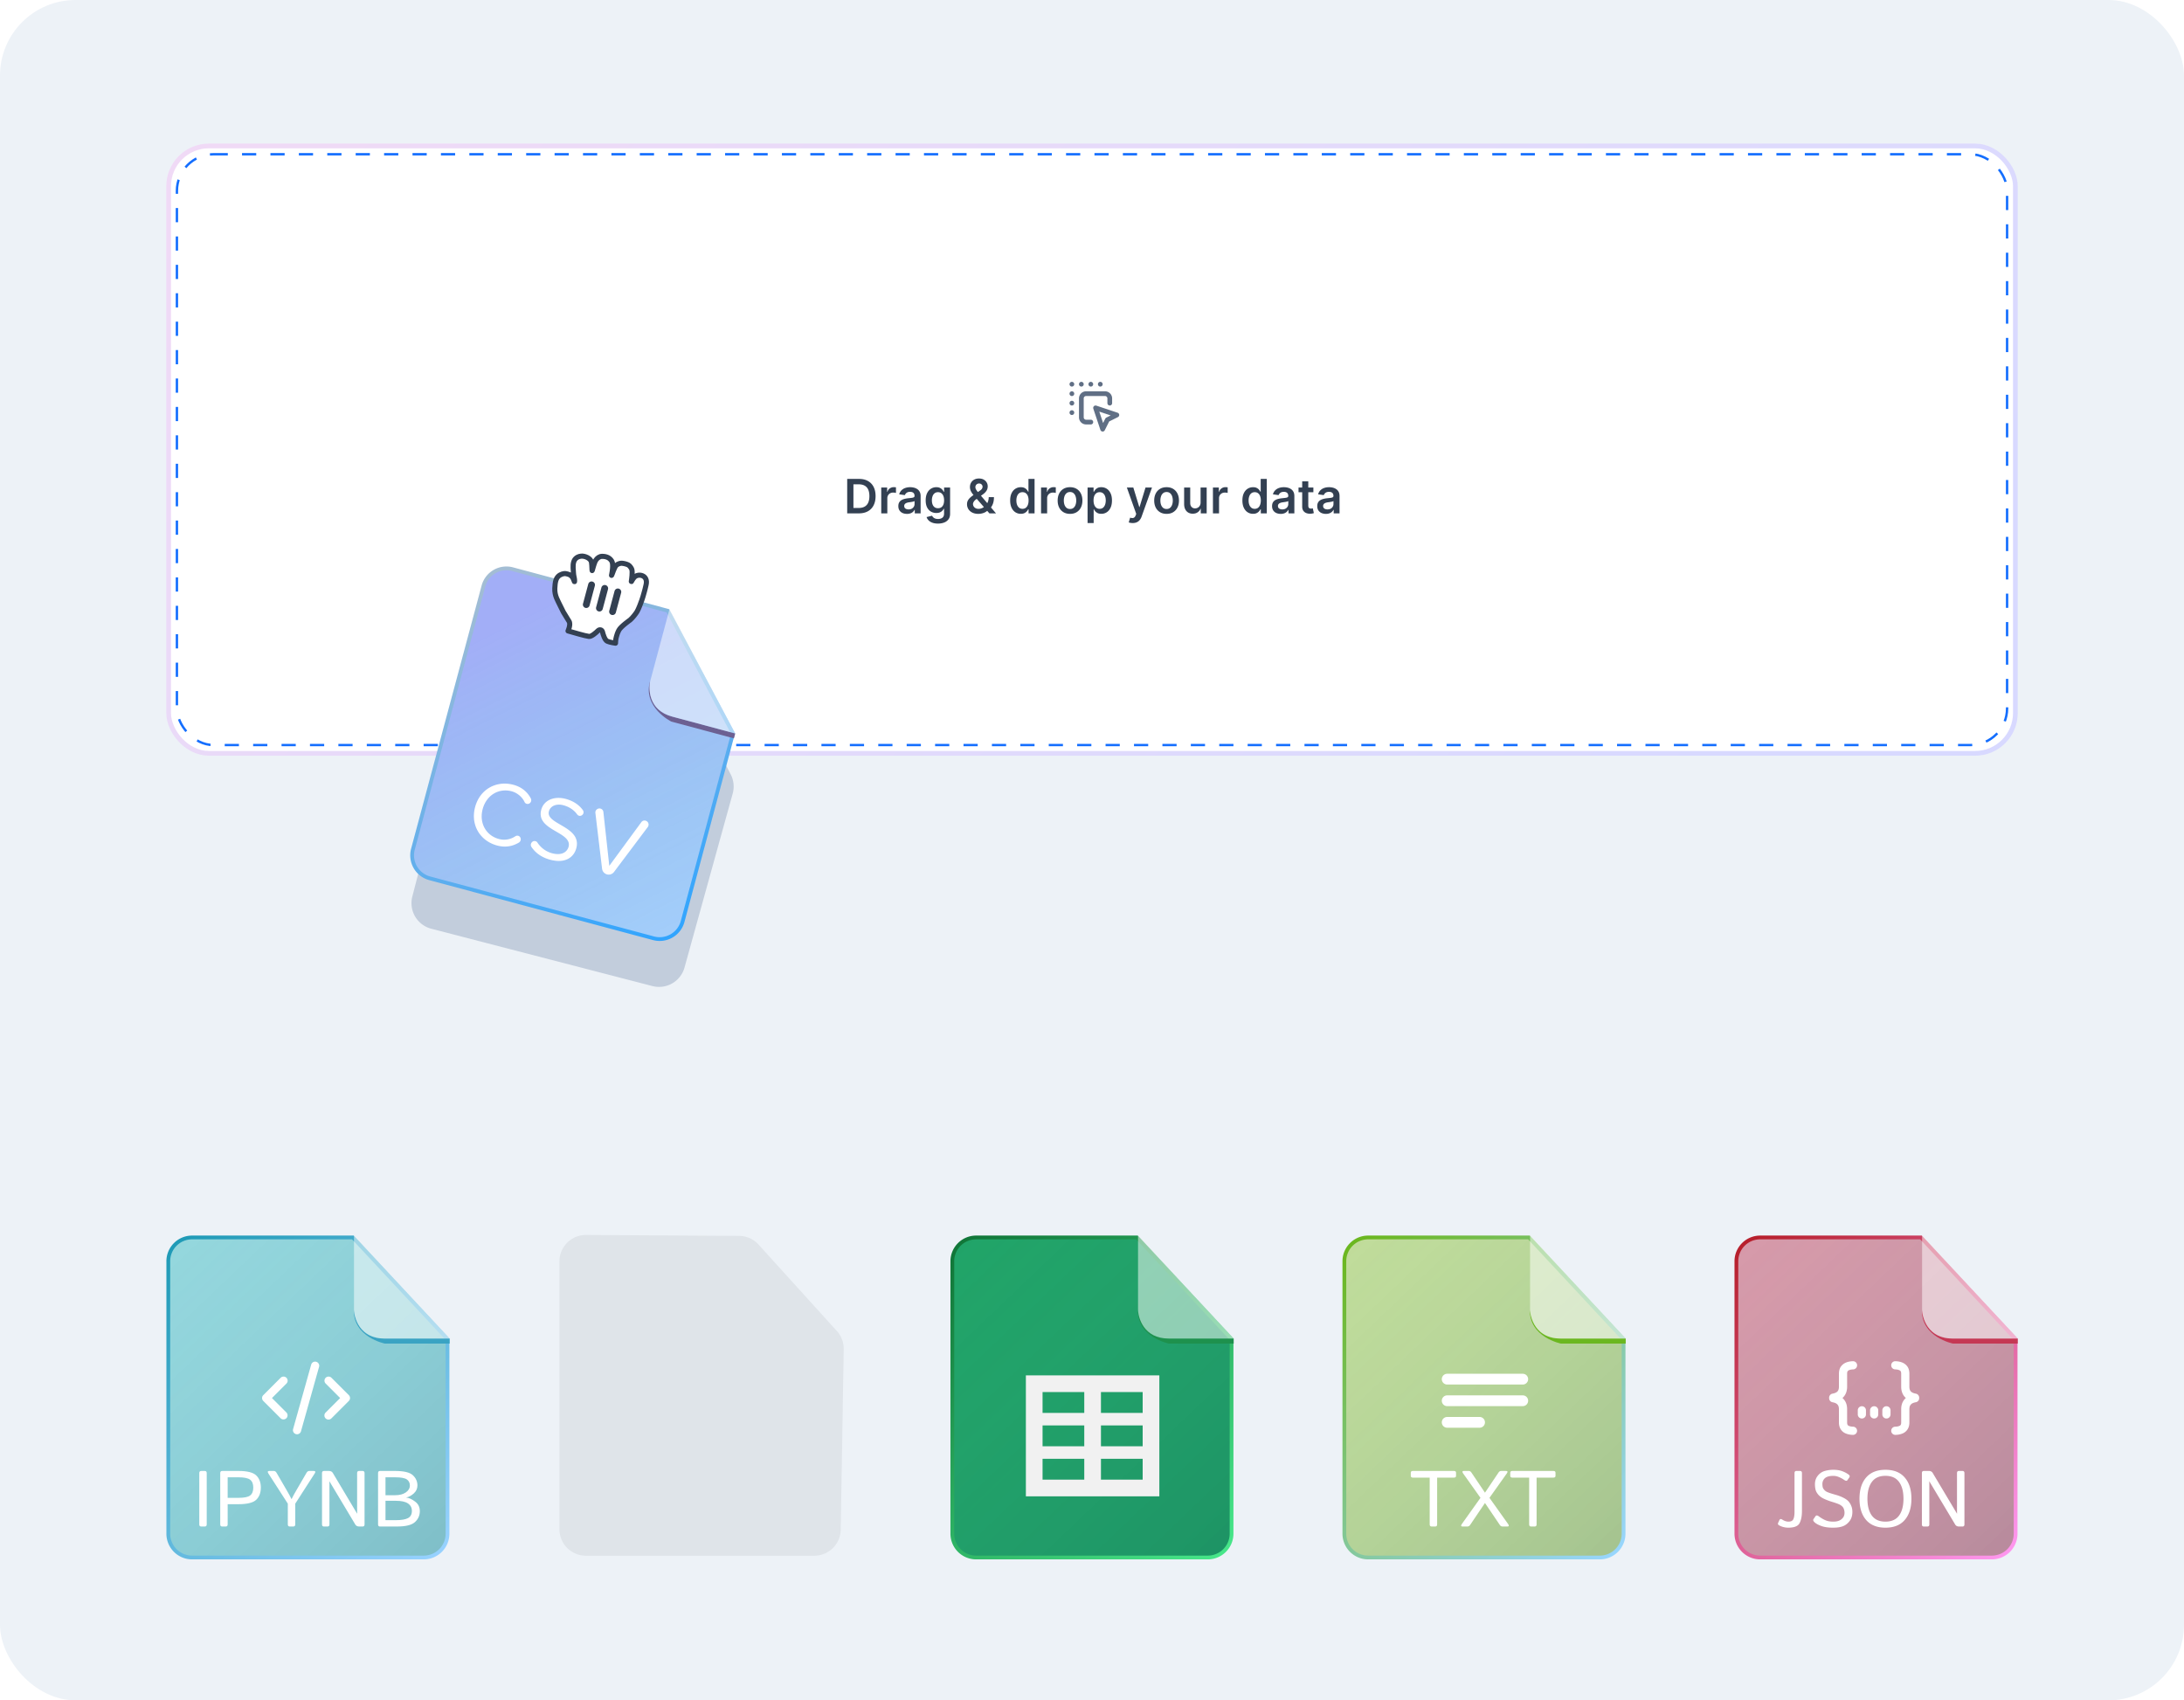 <svg xmlns="http://www.w3.org/2000/svg" width="578" height="450" fill="none"><rect width="578" height="450" fill="#EDF2F7" rx="20"/><g filter="url(#a)"><rect width="490" height="162" x="44" y="38" fill="#fff" rx="11.279"/><rect width="488.747" height="160.747" x="44.627" y="38.627" stroke="url(#b)" stroke-opacity=".2" stroke-width="1.253" rx="10.652"/><rect width="484.361" height="156.361" x="46.82" y="40.82" stroke="#146EFE" stroke-dasharray="3.76 3.76" stroke-width=".627" rx="9.712"/><g stroke="#606F85" stroke-linecap="round" stroke-linejoin="round" stroke-width="1.253" clip-path="url(#c)"><path d="M293.7 106.692v-1.253a1.254 1.254 0 0 0-1.253-1.254h-5.013a1.252 1.252 0 0 0-1.253 1.254v5.012a1.254 1.254 0 0 0 1.253 1.254h1.253"/><path d="M283.674 101.679v.006m2.506-.006v.006m2.507-.006v.006m2.506-.006v.006m-7.519 2.5v.007m0 2.5v.006m0 2.5v.007m6.266-1.26 5.639 1.88-2.506 1.253-1.253 2.506-1.88-5.639Z"/></g><path fill="#334052" d="M227.301 135.863h-3.089v-9.114h3.151c.905 0 1.682.182 2.332.547a3.66 3.66 0 0 1 1.504 1.562c.35.68.525 1.493.525 2.439 0 .95-.176 1.765-.529 2.448a3.661 3.661 0 0 1-1.518 1.571c-.658.365-1.45.547-2.376.547Zm-1.438-1.428h1.358c.635 0 1.164-.116 1.589-.347a2.22 2.22 0 0 0 .956-1.046c.214-.466.321-1.048.321-1.745 0-.697-.107-1.276-.321-1.735a2.176 2.176 0 0 0-.948-1.037c-.415-.232-.931-.347-1.548-.347h-1.407v6.257Zm7.359 1.428v-6.835h1.562v1.139h.071c.125-.395.338-.699.641-.912a1.762 1.762 0 0 1 1.046-.325c.089 0 .188.004.298.013.113.006.206.016.28.031v1.482a1.684 1.684 0 0 0-.324-.062 2.97 2.97 0 0 0-.423-.031c-.294 0-.558.063-.792.191a1.402 1.402 0 0 0-.548.521 1.47 1.47 0 0 0-.2.77v4.018h-1.611Zm6.813.138c-.433 0-.823-.077-1.17-.231a1.917 1.917 0 0 1-.819-.695c-.199-.305-.298-.682-.298-1.13 0-.386.071-.705.214-.957.142-.252.336-.454.583-.605.246-.151.523-.265.832-.343.311-.08.633-.138.965-.173.401-.042.726-.079.975-.111.249-.036.43-.089.543-.161.116-.074.174-.188.174-.342v-.027c0-.335-.1-.595-.299-.779-.198-.184-.485-.276-.859-.276-.394 0-.707.086-.939.258a1.283 1.283 0 0 0-.462.61l-1.505-.214c.119-.415.315-.762.588-1.041a2.564 2.564 0 0 1 1.001-.632 3.844 3.844 0 0 1 1.309-.213c.329 0 .657.038.983.115.326.077.625.205.895.383.27.175.486.414.649.716.166.303.25.681.25 1.135v4.575h-1.549v-.939h-.054a1.941 1.941 0 0 1-1.077.93 2.67 2.67 0 0 1-.93.147Zm.419-1.184c.323 0 .603-.063.841-.191a1.42 1.42 0 0 0 .547-.516c.131-.214.196-.447.196-.699v-.805a.75.75 0 0 1-.258.115 3.617 3.617 0 0 1-.401.094c-.148.026-.295.05-.44.071l-.378.053a2.788 2.788 0 0 0-.646.161c-.19.074-.339.178-.449.311a.762.762 0 0 0-.165.507c0 .297.108.521.325.672.217.152.492.227.828.227Zm7.783 3.752c-.578 0-1.075-.079-1.491-.236-.415-.154-.749-.362-1.001-.623a2.156 2.156 0 0 1-.525-.868l1.451-.351c.065.133.16.265.285.396a1.4 1.4 0 0 0 .502.329c.214.089.483.134.806.134.457 0 .835-.112 1.135-.334.299-.22.449-.582.449-1.086v-1.295h-.08a2.295 2.295 0 0 1-.365.512 1.853 1.853 0 0 1-.627.44c-.258.119-.583.178-.975.178a2.809 2.809 0 0 1-1.428-.369c-.425-.249-.763-.62-1.015-1.113-.249-.495-.374-1.115-.374-1.86 0-.751.125-1.384.374-1.9.252-.519.592-.912 1.019-1.179.427-.27.903-.405 1.429-.405.4 0 .729.068.988.204.261.134.468.295.623.485.154.187.271.364.351.53h.089v-1.13h1.589v6.946c0 .585-.14 1.068-.418 1.451a2.515 2.515 0 0 1-1.144.859c-.484.19-1.033.285-1.647.285Zm.014-4.068c.341 0 .632-.083.872-.249.24-.166.423-.405.547-.716.125-.312.187-.686.187-1.122 0-.43-.062-.807-.187-1.13a1.601 1.601 0 0 0-.543-.752c-.237-.181-.529-.272-.876-.272-.359 0-.659.094-.899.281a1.687 1.687 0 0 0-.543.77 3.107 3.107 0 0 0-.183 1.103c0 .419.061.785.183 1.099.124.312.307.555.547.73.243.172.542.258.895.258Zm10.678 1.496c-.623 0-1.159-.113-1.607-.339a2.545 2.545 0 0 1-1.036-.912 2.41 2.41 0 0 1-.361-1.304c0-.365.074-.688.223-.97.151-.282.359-.543.623-.783.267-.241.575-.479.925-.717l1.616-1.099c.237-.154.417-.317.538-.489.125-.173.187-.374.187-.606 0-.195-.083-.381-.249-.556-.163-.175-.389-.263-.677-.263a.972.972 0 0 0-.854.49c-.08.145-.12.3-.12.463 0 .199.055.4.165.605.112.205.258.417.436.636.181.22.373.453.578.699l4.277 5.011h-1.745l-3.551-4.067a58.986 58.986 0 0 1-.765-.913 4.788 4.788 0 0 1-.601-.934 2.455 2.455 0 0 1-.232-1.059c0-.431.1-.815.299-1.153a2.13 2.13 0 0 1 .832-.806c.359-.195.779-.293 1.259-.293.481 0 .893.095 1.237.285.345.189.61.442.797.756.187.315.28.657.28 1.028 0 .43-.106.816-.32 1.157a3.39 3.39 0 0 1-.89.921l-1.843 1.349c-.302.219-.519.442-.649.667-.131.223-.196.413-.196.57 0 .24.061.458.182.654.122.196.293.353.512.472.223.116.482.173.779.173.326 0 .648-.072.966-.218.317-.148.606-.359.867-.632.262-.272.469-.599.624-.979.154-.382.231-.807.231-1.272h1.384c0 .575-.064 1.077-.191 1.504a3.893 3.893 0 0 1-.494 1.077 3.146 3.146 0 0 1-.641.698c-.071.051-.14.101-.205.152-.065.05-.133.101-.205.151a3 3 0 0 1-1.126.641 4.137 4.137 0 0 1-1.259.205Zm11.231-.014a2.588 2.588 0 0 1-1.442-.414c-.424-.275-.759-.676-1.005-1.201-.247-.525-.37-1.163-.37-1.914 0-.759.125-1.4.374-1.922.252-.525.592-.921 1.019-1.188.428-.27.904-.405 1.429-.405.4 0 .73.068.988.204.258.134.463.295.614.485.151.187.268.364.352.53h.066v-3.409h1.616v9.114h-1.585v-1.077h-.097a2.822 2.822 0 0 1-.361.53 1.988 1.988 0 0 1-.623.472c-.258.13-.583.195-.975.195Zm.45-1.321c.341 0 .632-.092.872-.276.24-.187.423-.447.547-.779.125-.332.187-.72.187-1.162 0-.442-.062-.826-.187-1.152a1.634 1.634 0 0 0-.542-.761c-.238-.181-.53-.272-.877-.272-.359 0-.659.094-.899.281-.24.187-.421.445-.543.774a3.24 3.24 0 0 0-.182 1.13c0 .428.06.809.182 1.144.125.332.307.595.547.788.244.19.542.285.895.285Zm4.907 1.201v-6.835h1.562v1.139h.072c.124-.395.338-.699.64-.912a1.764 1.764 0 0 1 1.046-.325c.089 0 .189.004.298.013.113.006.207.016.281.031v1.482a1.697 1.697 0 0 0-.325-.062 2.948 2.948 0 0 0-.423-.031c-.294 0-.558.063-.792.191a1.399 1.399 0 0 0-.547.521 1.461 1.461 0 0 0-.201.77v4.018h-1.611Zm7.669.134c-.667 0-1.246-.147-1.735-.441a2.994 2.994 0 0 1-1.14-1.233c-.267-.528-.4-1.145-.4-1.851s.133-1.325.4-1.856c.27-.531.65-.943 1.14-1.237.489-.294 1.068-.44 1.735-.44.668 0 1.246.146 1.736.44.489.294.868.706 1.135 1.237.27.531.405 1.15.405 1.856 0 .706-.135 1.323-.405 1.851a2.97 2.97 0 0 1-1.135 1.233c-.49.294-1.068.441-1.736.441Zm.009-1.291c.362 0 .665-.099.908-.298.243-.202.424-.472.543-.81.122-.338.182-.715.182-1.13 0-.419-.06-.797-.182-1.135a1.805 1.805 0 0 0-.543-.815c-.243-.201-.546-.302-.908-.302-.371 0-.679.101-.925.302a1.83 1.83 0 0 0-.548.815 3.426 3.426 0 0 0-.178 1.135c0 .415.06.792.178 1.13.122.338.304.608.548.81.246.199.554.298.925.298Zm4.634 3.721v-9.399h1.584v1.13h.094c.083-.166.2-.343.351-.53.152-.19.356-.351.615-.485.258-.136.587-.204.988-.204.528 0 1.004.135 1.428.405.427.267.765.663 1.015 1.188.252.522.378 1.163.378 1.922 0 .751-.123 1.389-.369 1.914-.247.525-.582.926-1.006 1.201a2.586 2.586 0 0 1-1.442.414c-.392 0-.717-.065-.975-.195a2 2 0 0 1-.623-.472 3.074 3.074 0 0 1-.36-.53h-.067v3.641h-1.611Zm1.58-5.982c0 .442.062.83.187 1.162.127.332.31.592.547.779.241.184.531.276.872.276.356 0 .655-.095.895-.285.24-.193.421-.456.543-.788.125-.335.187-.716.187-1.144 0-.424-.061-.801-.183-1.13a1.689 1.689 0 0 0-.543-.774c-.24-.187-.54-.281-.899-.281-.344 0-.636.091-.876.272a1.665 1.665 0 0 0-.548.761c-.121.326-.182.71-.182 1.152Zm10.362 5.982c-.219 0-.422-.018-.609-.054a2.255 2.255 0 0 1-.441-.116l.374-1.255c.234.069.443.101.627.098a.771.771 0 0 0 .486-.173c.142-.11.262-.294.36-.552l.138-.369-2.479-6.978h1.709l1.575 5.162h.072l1.579-5.162h1.714l-2.737 7.663a3.09 3.09 0 0 1-.507.93c-.211.261-.469.46-.775.596-.302.14-.664.21-1.086.21Zm8.969-2.43c-.668 0-1.246-.147-1.736-.441a2.998 2.998 0 0 1-1.139-1.233c-.267-.528-.401-1.145-.401-1.851s.134-1.325.401-1.856a2.99 2.99 0 0 1 1.139-1.237c.49-.294 1.068-.44 1.736-.44.667 0 1.246.146 1.735.44.49.294.868.706 1.135 1.237.27.531.405 1.15.405 1.856 0 .706-.135 1.323-.405 1.851a2.963 2.963 0 0 1-1.135 1.233c-.489.294-1.068.441-1.735.441Zm.009-1.291c.362 0 .664-.099.908-.298.243-.202.424-.472.542-.81.122-.338.183-.715.183-1.13 0-.419-.061-.797-.183-1.135a1.795 1.795 0 0 0-.542-.815c-.244-.201-.546-.302-.908-.302-.371 0-.68.101-.926.302a1.828 1.828 0 0 0-.547.815 3.4 3.4 0 0 0-.178 1.135c0 .415.059.792.178 1.13.121.338.304.608.547.81.246.199.555.298.926.298Zm8.99-1.718v-3.96h1.611v6.835h-1.562v-1.215h-.071a2.051 2.051 0 0 1-.761.939c-.35.244-.782.365-1.295.365a2.33 2.33 0 0 1-1.188-.298 2.075 2.075 0 0 1-.801-.877c-.193-.385-.289-.851-.289-1.397v-4.352h1.611v4.103c0 .433.118.777.356 1.032.237.255.548.383.934.383.237 0 .467-.058.69-.174.222-.115.405-.287.547-.516.146-.231.218-.521.218-.868Zm3.268 2.875v-6.835h1.562v1.139h.071c.125-.395.338-.699.641-.912a1.762 1.762 0 0 1 1.046-.325c.089 0 .188.004.298.013.113.006.206.016.28.031v1.482a1.684 1.684 0 0 0-.324-.062 2.97 2.97 0 0 0-.423-.031c-.294 0-.558.063-.792.191a1.402 1.402 0 0 0-.548.521 1.47 1.47 0 0 0-.2.77v4.018h-1.611Zm10.614.12a2.586 2.586 0 0 1-1.442-.414c-.424-.275-.76-.676-1.006-1.201s-.369-1.163-.369-1.914c0-.759.124-1.4.374-1.922.252-.525.592-.921 1.019-1.188.427-.27.903-.405 1.428-.405.401 0 .73.068.988.204.258.134.463.295.614.485.152.187.269.364.352.53h.067v-3.409h1.615v9.114h-1.584v-1.077h-.098a2.765 2.765 0 0 1-.36.53 1.992 1.992 0 0 1-.624.472c-.258.13-.583.195-.974.195Zm.449-1.321c.342 0 .632-.092.873-.276.24-.187.422-.447.547-.779.125-.332.187-.72.187-1.162 0-.442-.062-.826-.187-1.152a1.642 1.642 0 0 0-.543-.761c-.237-.181-.53-.272-.877-.272-.359 0-.658.094-.899.281-.24.187-.421.445-.543.774a3.263 3.263 0 0 0-.182 1.13c0 .428.061.809.182 1.144.125.332.308.595.548.788.243.19.541.285.894.285Zm6.875 1.339c-.433 0-.823-.077-1.171-.231a1.908 1.908 0 0 1-.818-.695c-.199-.305-.299-.682-.299-1.13 0-.386.072-.705.214-.957a1.65 1.65 0 0 1 .583-.605c.246-.151.524-.265.832-.343.312-.08.634-.138.966-.173.401-.042.725-.079.975-.111.249-.036.43-.089.543-.161.115-.074.173-.188.173-.342v-.027c0-.335-.099-.595-.298-.779-.199-.184-.485-.276-.859-.276-.395 0-.708.086-.939.258a1.285 1.285 0 0 0-.463.61l-1.504-.214c.119-.415.314-.762.587-1.041a2.56 2.56 0 0 1 1.002-.632c.394-.142.83-.213 1.308-.213.329 0 .657.038.984.115.326.077.624.205.894.383.27.175.487.414.65.716.166.303.249.681.249 1.135v4.575h-1.549v-.939h-.053c-.098.19-.236.368-.414.534a1.995 1.995 0 0 1-.663.396 2.67 2.67 0 0 1-.93.147Zm.418-1.184c.324 0 .604-.063.841-.191.238-.131.42-.303.548-.516.13-.214.196-.447.196-.699v-.805a.766.766 0 0 1-.259.115 3.596 3.596 0 0 1-.4.094 14.4 14.4 0 0 1-.441.071l-.378.053c-.24.033-.455.086-.645.161-.19.074-.34.178-.45.311a.766.766 0 0 0-.164.507c0 .297.108.521.324.672.217.152.493.227.828.227Zm8.224-5.789v1.246h-3.929v-1.246h3.929Zm-2.959-1.638h1.611v6.417c0 .217.033.383.098.499a.531.531 0 0 0 .267.231c.11.042.231.062.365.062.101 0 .193-.007.276-.022.086-.015.151-.028.195-.04l.272 1.259c-.086.03-.209.063-.369.098a3.009 3.009 0 0 1-.579.063 2.632 2.632 0 0 1-1.09-.183 1.69 1.69 0 0 1-.77-.632c-.187-.285-.279-.641-.276-1.068v-6.684Zm6.274 8.611a2.86 2.86 0 0 1-1.171-.231 1.917 1.917 0 0 1-.819-.695c-.198-.305-.298-.682-.298-1.13 0-.386.071-.705.214-.957a1.65 1.65 0 0 1 .583-.605c.246-.151.523-.265.832-.343.312-.08.633-.138.966-.173.4-.042.725-.079.974-.111.25-.036.431-.089.543-.161.116-.074.174-.188.174-.342v-.027c0-.335-.1-.595-.298-.779-.199-.184-.485-.276-.859-.276-.395 0-.708.086-.939.258a1.28 1.28 0 0 0-.463.61l-1.504-.214c.118-.415.314-.762.587-1.041a2.56 2.56 0 0 1 1.002-.632c.394-.142.83-.213 1.308-.213.329 0 .657.038.983.115.327.077.625.205.895.383.27.175.486.414.65.716.166.303.249.681.249 1.135v4.575h-1.549v-.939h-.053c-.098.19-.236.368-.414.534a1.995 1.995 0 0 1-.663.396 2.67 2.67 0 0 1-.93.147Zm.418-1.184c.323 0 .604-.063.841-.191a1.42 1.42 0 0 0 .547-.516c.131-.214.196-.447.196-.699v-.805a.75.75 0 0 1-.258.115 3.596 3.596 0 0 1-.4.094c-.149.026-.296.05-.441.071l-.378.053a2.766 2.766 0 0 0-.645.161c-.19.074-.34.178-.45.311a.762.762 0 0 0-.165.507c0 .297.109.521.325.672.217.152.493.227.828.227Z"/></g><g filter="url(#d)"><path fill="#C2CDDC" d="M126.914 155.644a7 7 0 0 1 8.574-5.008l39.155 10.405a7.001 7.001 0 0 1 4.404 3.518l14.318 27.35a6.997 6.997 0 0 1 .544 5.115l-12.749 46.034a7 7 0 0 1-8.503 4.908l-58.514-15.171a7 7 0 0 1-5.019-8.533l17.79-68.618Z"/></g><path fill="#A3CDFA" d="m135.657 150.639 41.116 11.017 17.219 32.46-13.331 49.752a6.296 6.296 0 0 1-7.71 4.451l-59.216-15.867a6.294 6.294 0 0 1-4.45-7.71l18.663-69.651a6.294 6.294 0 0 1 7.709-4.452Z"/><path fill="url(#e)" fill-opacity=".2" d="m135.657 150.639 41.116 11.017 17.219 32.46-13.331 49.752a6.296 6.296 0 0 1-7.71 4.451l-59.216-15.867a6.294 6.294 0 0 1-4.45-7.71l18.663-69.651a6.294 6.294 0 0 1 7.709-4.452Z"/><path stroke="url(#f)" d="m135.657 150.639 41.116 11.017 17.219 32.46-13.331 49.752a6.296 6.296 0 0 1-7.71 4.451l-59.216-15.867a6.294 6.294 0 0 1-4.45-7.71l18.663-69.651a6.294 6.294 0 0 1 7.709-4.452Z"/><path fill="#fff" d="M140.481 211.304c.113.23.144.488.075.744-.131.489-.645.825-1.159.687a.854.854 0 0 1-.571-.477c-.614-1.338-1.965-2.45-3.409-2.837-3.401-.911-6.685 1.006-7.677 4.71-.986 3.68.895 7.004 4.294 7.915a5.322 5.322 0 0 0 4.365-.728c.212-.143.5-.19.733-.127.537.144.785.708.653 1.198a1.04 1.04 0 0 1-.43.584c-1.55.932-3.453 1.422-5.781.798-4.473-1.198-7.116-5.402-5.837-10.177 1.28-4.775 5.671-7.094 10.143-5.895 2.328.625 3.755 2.006 4.601 3.605Zm5.086 16.218c-2.306-.618-3.917-1.873-4.932-3.395a.95.95 0 0 1-.116-.779c.125-.467.612-.886 1.171-.736.186.05.383.152.509.336.815 1.243 2.106 2.386 3.9 2.867 2.772.743 4.056-.511 4.375-1.699 1.074-4.007-8.72-4.259-7.234-9.803.686-2.562 3.436-3.698 6.488-2.88 2.003.536 3.565 1.603 4.541 2.989.16.242.208.529.139.786-.125.465-.645.825-1.159.687a.91.91 0 0 1-.502-.359c-.892-1.237-2.2-2.037-3.622-2.418-1.863-.499-3.459.146-3.853 1.615-.936 3.494 8.801 3.955 7.247 9.756-.605 2.261-2.76 4.156-6.952 3.033Zm25.885-8.668-8.963 11.928c-.424.56-1.167.81-1.817.636l-.047-.012a1.764 1.764 0 0 1-1.281-1.467l-1.775-14.805a.981.981 0 0 1 .03-.392c.124-.465.692-.914 1.322-.745.396.106.706.439.763.879l1.568 14.274 8.494-11.578c.24-.335.681-.492 1.1-.379a1.074 1.074 0 0 1 .606 1.661Z"/><path fill="#6C6092" fill-rule="evenodd" d="m194.577 194.118-.347 1.294-16.559-4.437s-7.729-3.818-5.602-10.801c0 0-1.71 7.455 5.787 9.464l16.721 4.48Z" clip-rule="evenodd"/><path fill="#fff" fill-rule="evenodd" d="m177.177 161.246-5.048 18.837c-.574 2.142-.579 7.874 5.89 9.607l16.558 4.437-17.4-32.881Z" clip-rule="evenodd" opacity=".5"/><g clip-path="url(#g)"><g clip-rule="evenodd" filter="url(#h)"><path fill="#fff" fill-rule="evenodd" d="M153.813 145.385c.933-.095 2.552.55 2.73 1.649.152.938.097 2.435.195 2.139.221-.657.524-2.124 1.01-2.803.354-.495.899-.904 1.546-.927.545-.021 1.151.083 1.644.334.521.263.993.823 1.108 1.265.336 1.299-.272 3.612-.209 3.497.245-.462.72-2.192 1.268-2.734.363-.359 1.093-.571 1.445-.542.544.044 1.19.187 1.705.441.416.206.867.9.958 1.202.22.726-.034 2.544-.135 3.181-.04.263.321-.677.874-1.194 1.027-.965 3.625-.509 3.04 2.055-.271 1.196-.267 1.139-.481 1.935-.25.935-.423 1.494-.654 2.158-.246.708-.837 2.306-1.27 3.04-.298.504-1.129 1.595-1.824 2.197 0 0-2.502 1.755-2.981 2.717-.48.964-.413.99-.648 1.699-.234.712-.234 1.729-.234 1.729s-1.465-.191-2.195-.522c-.66-.297-1.137-1.935-1.242-2.425-.144-.675-.823-.735-1.192-.364-.582.587-1.771 1.602-2.394 1.519-1.221-.165-3.641-.918-5.551-1.449 0 0 .817-1.743.258-2.566-.412-.615-1.084-1.812-1.505-2.461l-1.021-2.061c-.325-.785-1.318-2.155-1.231-4.181.078-1.796.338-2.617.924-3.188.594-.58 1.468-.749 1.81-.727.388.022 1.241.256 1.515.526.333.328.475.436.671.938.257.665.33.974.317.32-.007-.51-.279-1.229-.295-1.961-.017-.705-.25-1.897.07-2.943.121-.396.555-1.347 1.974-1.493Z"/><path stroke="#334052" stroke-linecap="round" stroke-linejoin="round" stroke-width="1.35" d="M153.813 145.385c.933-.095 2.552.55 2.73 1.649.152.938.097 2.435.195 2.139.221-.657.524-2.124 1.01-2.803.354-.495.899-.904 1.546-.927.545-.021 1.151.083 1.644.334.521.263.993.823 1.108 1.265.336 1.299-.272 3.612-.209 3.497.245-.462.72-2.192 1.268-2.734.363-.359 1.093-.571 1.445-.542.544.044 1.19.187 1.705.441.416.206.867.9.958 1.202.22.726-.034 2.544-.135 3.181-.04.263.321-.677.874-1.194 1.027-.965 3.625-.509 3.04 2.055-.271 1.196-.267 1.139-.481 1.935-.25.935-.423 1.494-.654 2.158-.246.708-.837 2.306-1.27 3.04-.298.504-1.129 1.595-1.824 2.197 0 0-2.502 1.755-2.981 2.717-.48.964-.413.99-.648 1.699-.234.712-.234 1.729-.234 1.729s-1.465-.191-2.195-.522c-.66-.297-1.137-1.935-1.242-2.425-.144-.675-.823-.735-1.192-.364-.582.587-1.771 1.602-2.394 1.519-1.221-.165-3.641-.918-5.551-1.449 0 0 .817-1.743.258-2.566-.412-.615-1.084-1.812-1.505-2.461l-1.021-2.061c-.325-.785-1.318-2.155-1.231-4.181.078-1.796.338-2.617.924-3.188.594-.58 1.468-.749 1.81-.727.388.022 1.241.256 1.515.526.333.328.475.436.671.938.257.665.33.974.317.32-.007-.51-.279-1.229-.295-1.961-.017-.705-.25-1.897.07-2.943.121-.396.555-1.347 1.974-1.493Z"/></g><path fill="#334052" d="M156.793 153.921a.9.9 0 0 1 .636 1.103l-1.397 5.216a.9.9 0 0 1-1.74-.466l1.398-5.216a.901.901 0 0 1 1.103-.637Zm3.477.932c.48.129.766.623.637 1.103l-1.398 5.216a.9.9 0 0 1-1.739-.466l1.398-5.216a.9.9 0 0 1 1.102-.637Zm3.477.932a.9.9 0 0 1 .637 1.103l-1.398 5.216a.9.9 0 0 1-1.739-.466l1.398-5.217a.9.9 0 0 1 1.102-.636Z"/></g><g clip-path="url(#i)"><path fill="#97D8DE" d="M50.833 327.5h42.566l25.035 26.897v51.507a6.297 6.297 0 0 1-6.296 6.295H50.833a6.293 6.293 0 0 1-6.294-6.295v-72.108a6.295 6.295 0 0 1 6.294-6.296Z"/><path fill="url(#j)" fill-opacity=".2" d="M50.833 327.5h42.566l25.035 26.897v51.507a6.297 6.297 0 0 1-6.296 6.295H50.833a6.293 6.293 0 0 1-6.294-6.295v-72.108a6.295 6.295 0 0 1 6.294-6.296Z"/><path stroke="url(#k)" d="M50.833 327.5h42.566l25.035 26.897v51.507a6.297 6.297 0 0 1-6.296 6.295H50.833a6.293 6.293 0 0 1-6.294-6.295v-72.108a6.295 6.295 0 0 1 6.294-6.296Z"/><path fill="#3AA3C3" fill-rule="evenodd" d="M118.999 354.248v1.339h-17.143s-8.454-1.687-8.207-8.982c0 0 .278 7.643 8.04 7.643h17.31Z" clip-rule="evenodd"/><path fill="#fff" fill-rule="evenodd" d="M93.684 327v19.501c0 2.218 1.478 7.756 8.175 7.756h17.142L93.684 327Z" clip-rule="evenodd" opacity=".5"/><path fill="#fff" d="M53.254 404c-.342 0-.513-.188-.513-.564V389.86c0-.376.171-.564.513-.564h.943c.342 0 .513.188.513.564v13.576c0 .376-.17.564-.513.564h-.943Zm5.543 0c-.342 0-.513-.188-.513-.564V389.86c0-.376.17-.564.513-.564h4.306c2.324 0 3.893.393 4.707 1.179.813.78 1.22 1.853 1.22 3.22 0 1.367-.407 2.444-1.22 3.23-.814.779-2.383 1.169-4.707 1.169h-2.85v5.342c0 .376-.171.564-.513.564h-.944Zm1.456-7.588h2.88c1.505 0 2.53-.211 3.077-.635.547-.431.82-1.125.82-2.082 0-.957-.273-1.647-.82-2.071-.547-.431-1.572-.646-3.076-.646h-2.882v5.434Zm10.782-6.439c-.294-.451-.202-.677.277-.677h1.148c.3 0 .547.168.738.503l2.605 4.481c.287.492.533.923.738 1.292.205.362.404.748.595 1.158h.041c.191-.41.39-.796.595-1.158.205-.369.45-.8.738-1.292l2.605-4.481c.19-.335.437-.503.738-.503H83c.479 0 .571.226.277.677l-5.137 7.978v5.485c0 .376-.171.564-.513.564h-.943c-.342 0-.513-.188-.513-.564v-5.485l-5.137-7.978ZM85.735 404c-.343 0-.513-.188-.513-.564V389.86c0-.376.17-.564.512-.564h1.313c.478 0 .82.171 1.025.513l6.419 10.756h.041c-.014-.273-.02-.547-.02-.82v-9.885c0-.376.17-.564.512-.564h.944c.341 0 .512.188.512.564v13.576c0 .376-.17.564-.512.564h-.903c-.478 0-.82-.171-1.025-.512l-6.83-11.413h-.04c.013.274.02.547.02.82v10.541c0 .376-.17.564-.513.564h-.943Zm14.832 0c-.342 0-.513-.188-.513-.564V389.86c0-.376.171-.564.513-.564h3.999c2.324 0 3.889.376 4.696 1.128.807.752 1.21 1.658 1.21 2.717 0 .841-.335 1.556-1.005 2.144-.67.581-1.319.922-1.948 1.025v.031c.69.061 1.459.406 2.307 1.035.855.622 1.282 1.47 1.282 2.543 0 1.162-.431 2.133-1.292 2.912-.855.78-2.434 1.169-4.737 1.169h-4.512Zm1.456-1.681h2.727c1.47 0 2.547-.181 3.23-.544.684-.362 1.026-1.001 1.026-1.917 0-.848-.349-1.504-1.046-1.969-.691-.465-1.76-.697-3.21-.697h-2.727v5.127Zm0-6.604h2.574c1.141 0 2.071-.242 2.789-.728.724-.492 1.087-1.107 1.087-1.846 0-.704-.27-1.24-.81-1.609-.541-.37-1.563-.554-3.066-.554h-2.574v4.737Z"/><g clip-path="url(#l)"><path fill="#fff" d="M83.692 360.405a1.085 1.085 0 0 1 .75 1.336l-4.799 17.103a1.085 1.085 0 0 1-2.087-.585l4.8-17.103a1.08 1.08 0 0 1 1.337-.751Zm-7.885 4.232a1.085 1.085 0 0 1 0 1.532L71.977 370l3.83 3.829a1.084 1.084 0 0 1-1.532 1.533l-4.597-4.596a1.084 1.084 0 0 1 0-1.532l4.597-4.597a1.084 1.084 0 0 1 1.532 0Zm10.385 1.532a1.083 1.083 0 1 1 1.532-1.532l4.596 4.597a1.084 1.084 0 0 1 0 1.532l-4.596 4.596a1.084 1.084 0 1 1-1.532-1.533l3.83-3.829-3.83-3.831Z"/></g></g><path fill="#DFE4E9" d="M148.055 333.839a7 7 0 0 1 7.042-7l40.514.245a7 7 0 0 1 5.145 2.301l20.724 22.881a7 7 0 0 1 1.811 4.814l-.788 47.761a7 7 0 0 1-6.999 6.885h-60.449a7 7 0 0 1-7-7v-70.887Z"/><g clip-path="url(#m)"><path fill="#1CA261" d="M258.333 327.5h42.566l25.035 26.897v51.507a6.297 6.297 0 0 1-6.296 6.295h-61.305a6.294 6.294 0 0 1-6.294-6.295v-72.108a6.295 6.295 0 0 1 6.294-6.296Z"/><path fill="url(#n)" fill-opacity=".2" d="M258.333 327.5h42.566l25.035 26.897v51.507a6.297 6.297 0 0 1-6.296 6.295h-61.305a6.294 6.294 0 0 1-6.294-6.295v-72.108a6.295 6.295 0 0 1 6.294-6.296Z"/><path stroke="url(#o)" d="M258.333 327.5h42.566l25.035 26.897v51.507a6.297 6.297 0 0 1-6.296 6.295h-61.305a6.294 6.294 0 0 1-6.294-6.295v-72.108a6.295 6.295 0 0 1 6.294-6.296Z"/><path fill="#1E914D" fill-rule="evenodd" d="M326.499 354.248v1.339h-17.143s-8.454-1.687-8.207-8.982c0 0 .278 7.643 8.04 7.643h17.31Z" clip-rule="evenodd"/><path fill="#fff" fill-rule="evenodd" d="M301.184 327v19.501c0 2.218 1.478 7.756 8.175 7.756h17.142L301.184 327Z" clip-rule="evenodd" opacity=".5"/><path fill="#F1F1F1" d="M271.5 364v32.012h35.323V364H271.5Zm15.454 27.596h-11.038v-5.519h11.038v5.519Zm0-8.831h-11.038v-5.519h11.038v5.519Zm0-8.83h-11.038v-5.52h11.038v5.52Zm15.454 17.661h-11.039v-5.519h11.039v5.519Zm0-8.831h-11.039v-5.519h11.039v5.519Zm0-8.83h-11.039v-5.52h11.039v5.52Z"/></g><g clip-path="url(#p)"><path fill="#C6DE97" d="M362.083 327.5h42.566l25.035 26.897v51.507a6.297 6.297 0 0 1-6.296 6.295h-61.305a6.294 6.294 0 0 1-6.294-6.295v-72.108a6.295 6.295 0 0 1 6.294-6.296Z"/><path fill="url(#q)" fill-opacity=".2" d="M362.083 327.5h42.566l25.035 26.897v51.507a6.297 6.297 0 0 1-6.296 6.295h-61.305a6.294 6.294 0 0 1-6.294-6.295v-72.108a6.295 6.295 0 0 1 6.294-6.296Z"/><path stroke="url(#r)" d="M362.083 327.5h42.566l25.035 26.897v51.507a6.297 6.297 0 0 1-6.296 6.295h-61.305a6.294 6.294 0 0 1-6.294-6.295v-72.108a6.295 6.295 0 0 1 6.294-6.296Z"/><path fill="#6BB720" fill-rule="evenodd" d="M430.249 354.248v1.339h-17.143s-8.454-1.687-8.207-8.982c0 0 .278 7.643 8.04 7.643h17.31Z" clip-rule="evenodd"/><path fill="#fff" fill-rule="evenodd" d="M404.934 327v19.501c0 2.218 1.478 7.756 8.175 7.756h17.142L404.934 327Z" clip-rule="evenodd" opacity=".5"/><path fill="#fff" d="M373.933 391.06c-.376 0-.564-.154-.564-.461v-.841c0-.308.188-.462.564-.462h10.849c.376 0 .564.154.564.462v.841c0 .307-.188.461-.564.461h-4.44v12.376c0 .376-.171.564-.513.564h-.943c-.342 0-.513-.188-.513-.564V391.06h-4.44ZM387.074 404c-.445 0-.506-.225-.185-.676l4.922-6.912-4.573-6.439c-.321-.451-.26-.677.184-.677h1.262c.3 0 .54.134.717.4l3.6 5.353 3.599-5.353c.177-.266.417-.4.717-.4h1.262c.444 0 .506.226.184.677l-4.573 6.439 4.922 6.912c.321.451.26.676-.185.676h-1.271c-.301 0-.54-.133-.718-.4l-3.937-5.824-3.938 5.824c-.178.267-.417.4-.718.4h-1.271Zm13.182-12.94c-.376 0-.564-.154-.564-.461v-.841c0-.308.188-.462.564-.462h10.848c.376 0 .564.154.564.462v.841c0 .307-.188.461-.564.461h-4.44v12.376c0 .376-.171.564-.512.564h-.944c-.342 0-.512-.188-.512-.564V391.06h-4.44Z"/><path stroke="#fff" stroke-linecap="round" stroke-linejoin="round" stroke-width="2.857" d="M383 365h20m-20 5.714h20m-20 5.715h8.571"/></g><g clip-path="url(#s)"><path fill="#DE97A7" d="M465.833 327.5h42.566l25.035 26.897v51.507a6.297 6.297 0 0 1-6.296 6.295h-61.305a6.294 6.294 0 0 1-6.294-6.295v-72.108a6.295 6.295 0 0 1 6.294-6.296Z"/><path fill="url(#t)" fill-opacity=".2" d="M465.833 327.5h42.566l25.035 26.897v51.507a6.297 6.297 0 0 1-6.296 6.295h-61.305a6.294 6.294 0 0 1-6.294-6.295v-72.108a6.295 6.295 0 0 1 6.294-6.296Z"/><path stroke="url(#u)" d="M465.833 327.5h42.566l25.035 26.897v51.507a6.297 6.297 0 0 1-6.296 6.295h-61.305a6.294 6.294 0 0 1-6.294-6.295v-72.108a6.295 6.295 0 0 1 6.294-6.296Z"/><path fill="#C53854" fill-rule="evenodd" d="M533.999 354.248v1.339h-17.143s-8.454-1.687-8.207-8.982c0 0 .278 7.643 8.04 7.643h17.31Z" clip-rule="evenodd"/><path fill="#fff" fill-rule="evenodd" d="M508.684 327v19.501c0 2.218 1.478 7.756 8.175 7.756h17.142L508.684 327Z" clip-rule="evenodd" opacity=".5"/><path fill="#fff" d="M470.872 403.703c-.315-.171-.411-.393-.288-.667l.339-.728c.15-.328.4-.376.748-.143.554.362 1.108.543 1.662.543.663 0 1.093-.222 1.292-.666.198-.451.297-1.09.297-1.918V389.86c0-.376.171-.564.513-.564h.943c.342 0 .513.188.513.564v10.029c0 1.353-.212 2.43-.636 3.23-.424.792-1.415 1.189-2.974 1.189a5.025 5.025 0 0 1-2.409-.605Zm9.367-.81c-.362-.328-.458-.615-.287-.861l.533-.769c.185-.267.482-.247.892.061.54.403 1.101.735 1.682.995.588.259 1.299.389 2.133.389.615 0 1.134-.092 1.558-.276a2.45 2.45 0 0 0 1.015-.79c.26-.349.39-.769.39-1.261 0-.356-.055-.684-.164-.985a1.74 1.74 0 0 0-.503-.769 3.004 3.004 0 0 0-.728-.482c-.417-.191-1.042-.413-1.876-.666a16.222 16.222 0 0 1-2.174-.82c-.615-.294-1.107-.65-1.477-1.067-.362-.417-.604-.844-.728-1.282a6.02 6.02 0 0 1-.174-1.517c0-.868.253-1.617.759-2.246s1.124-1.046 1.856-1.251a8.356 8.356 0 0 1 2.246-.307c.868 0 1.623.112 2.266.338.642.226 1.216.52 1.722.882.356.253.438.519.246.8l-.523.748c-.157.226-.464.178-.922-.143a6.765 6.765 0 0 0-1.282-.687 3.677 3.677 0 0 0-1.487-.328c-.629 0-1.152.075-1.569.225-.417.144-.745.39-.984.738a2.09 2.09 0 0 0-.359 1.21c0 .287.027.554.082.8.055.239.195.485.42.738.226.253.499.448.821.585.43.184 1.097.403 1.999.656.909.246 1.702.55 2.379.913.629.335 1.08.687 1.354 1.056.28.362.495.759.646 1.189.157.424.235.903.235 1.436 0 .971-.249 1.781-.748 2.43-.499.649-1.09 1.101-1.774 1.354-.684.253-1.542.379-2.574.379-1.237 0-2.262-.144-3.076-.431-.813-.287-1.422-.615-1.825-.984Zm11.879-6.245c0-2.392.588-4.265 1.764-5.619 1.183-1.36 2.885-2.04 5.106-2.04 2.222 0 3.921.68 5.097 2.04 1.182 1.354 1.774 3.227 1.774 5.619 0 2.393-.592 4.269-1.774 5.63-1.176 1.353-2.875 2.03-5.097 2.03-2.221 0-3.923-.677-5.106-2.03-1.176-1.361-1.764-3.237-1.764-5.63Zm2.102 0c0 1.914.393 3.405 1.18 4.471.786 1.06 1.982 1.589 3.588 1.589 1.607 0 2.803-.529 3.589-1.589.786-1.066 1.18-2.557 1.18-4.471 0-1.914-.394-3.401-1.18-4.46-.786-1.067-1.982-1.6-3.589-1.6-1.606 0-2.802.533-3.588 1.6-.787 1.059-1.18 2.546-1.18 4.46ZM509.145 404c-.341 0-.512-.188-.512-.564V389.86c0-.376.171-.564.512-.564h1.313c.478 0 .82.171 1.025.513l6.419 10.756h.041c-.014-.273-.02-.547-.02-.82v-9.885c0-.376.171-.564.512-.564h.944c.342 0 .512.188.512.564v13.576c0 .376-.17.564-.512.564h-.903c-.478 0-.82-.171-1.025-.512l-6.829-11.413h-.041c.014.274.02.547.02.82v10.541c0 .376-.171.564-.512.564h-.944Z"/><path fill="#fff" fill-rule="evenodd" d="M491.488 361.301a1.08 1.08 0 0 1-.639 1.021c-.13.058-.27.09-.412.095-.444.013-.782.083-1.035.184a.94.94 0 0 0-.431.314c-.055.092-.126.285-.126.656v3.428c0 1.005-.27 1.931-.91 2.664l-.01.013c-.099.108-.203.21-.312.304.114.102.223.213.325.332.641.721.907 1.641.907 2.639v3.5c0 .368.076.557.135.648l.013.021a.62.62 0 0 0 .35.264l.035.014c.25.1.593.171 1.058.184a1.084 1.084 0 0 1-.062 2.167c-.64-.019-1.243-.119-1.783-.333a2.785 2.785 0 0 1-1.435-1.147c-.348-.542-.477-1.174-.477-1.818v-3.499c0-.615-.16-.975-.365-1.205l-.025-.028c-.195-.232-.574-.474-1.313-.607a1.078 1.078 0 0 1-.893-1.064v-.143a1.083 1.083 0 0 1 .889-1.066c.721-.13 1.118-.367 1.336-.605.215-.25.371-.626.371-1.235v-3.427c0-.655.128-1.304.484-1.852l.022-.03c.352-.498.843-.88 1.412-1.1.542-.217 1.141-.32 1.776-.339a1.082 1.082 0 0 1 1.115 1.05Zm9.024.001a1.076 1.076 0 0 1 1.116-1.051c.633.019 1.232.122 1.774.339a3.094 3.094 0 0 1 1.434 1.13c.358.548.485 1.197.485 1.852v3.427c0 .607.156.984.371 1.234.217.238.615.473 1.335.604a1.086 1.086 0 0 1 .889 1.066v.143a1.084 1.084 0 0 1-.892 1.066c-.739.133-1.119.375-1.313.607l-.025.028c-.206.229-.365.59-.365 1.204v3.5c0 .644-.13 1.277-.477 1.818a2.787 2.787 0 0 1-1.435 1.148c-.541.213-1.143.313-1.784.332a1.094 1.094 0 0 1-1.02-.64 1.087 1.087 0 0 1 .546-1.433c.13-.058.27-.09.413-.094.464-.013.808-.084 1.057-.184l.031-.012.005-.002a.63.63 0 0 0 .35-.264l.013-.022c.059-.09.134-.279.134-.647v-3.499c0-.999.267-1.919.909-2.64.101-.119.209-.23.325-.332a3.199 3.199 0 0 1-.312-.304l-.012-.013c-.639-.733-.91-1.658-.91-2.665v-3.426c0-.371-.07-.564-.126-.657a.938.938 0 0 0-.431-.313c-.252-.101-.589-.171-1.034-.184a1.098 1.098 0 0 1-.757-.34 1.075 1.075 0 0 1-.294-.776Zm-7.762 10.865a1.084 1.084 0 0 1 1.083 1.083v1.083a1.082 1.082 0 0 1-1.849.766 1.079 1.079 0 0 1-.318-.766v-1.083a1.08 1.08 0 0 1 1.084-1.083Zm3.25 0a1.084 1.084 0 0 1 1.083 1.083v1.083a1.082 1.082 0 0 1-1.849.766 1.079 1.079 0 0 1-.318-.766v-1.083a1.08 1.08 0 0 1 1.084-1.083Zm3.25 0a1.084 1.084 0 0 1 1.083 1.083v1.083a1.082 1.082 0 0 1-1.849.766 1.079 1.079 0 0 1-.318-.766v-1.083a1.08 1.08 0 0 1 1.084-1.083Z" clip-rule="evenodd"/></g><defs><linearGradient id="b" x1="63.769" x2="337.535" y1="41.938" y2="313.85" gradientUnits="userSpaceOnUse"><stop stop-color="#B347D1"/><stop offset="1" stop-color="#3D43FF"/></linearGradient><linearGradient id="e" x1="115.069" x2="167.738" y1="145.942" y2="250.714" gradientUnits="userSpaceOnUse"><stop offset=".22" stop-color="#9F34EC"/><stop offset="1" stop-color="#1F5B9C" stop-opacity="0"/></linearGradient><linearGradient id="f" x1="132.411" x2="180.528" y1="151.466" y2="247.958" gradientUnits="userSpaceOnUse"><stop stop-color="#A3BDD4"/><stop offset="1" stop-color="#2FA4FF"/></linearGradient><linearGradient id="j" x1="12.301" x2="120.562" y1="292.756" y2="406.236" gradientUnits="userSpaceOnUse"><stop stop-color="#88EDF6" stop-opacity="0"/><stop offset="1" stop-color="#225B75"/></linearGradient><linearGradient id="k" x1="47.912" x2="119.364" y1="329.139" y2="409.89" gradientUnits="userSpaceOnUse"><stop stop-color="#209BB7"/><stop offset="1" stop-color="#98D2FF"/></linearGradient><linearGradient id="n" x1="219.801" x2="328.062" y1="292.756" y2="406.236" gradientUnits="userSpaceOnUse"><stop stop-color="#88EDF6" stop-opacity="0"/><stop offset="1" stop-color="#225B75"/></linearGradient><linearGradient id="o" x1="255.412" x2="326.864" y1="329.139" y2="409.89" gradientUnits="userSpaceOnUse"><stop stop-color="#117739"/><stop offset="1" stop-color="#48E78A"/></linearGradient><linearGradient id="q" x1="323.551" x2="431.812" y1="292.756" y2="406.236" gradientUnits="userSpaceOnUse"><stop stop-color="#88EDF6" stop-opacity="0"/><stop offset="1" stop-color="#225B75"/></linearGradient><linearGradient id="r" x1="359.162" x2="430.614" y1="329.139" y2="409.89" gradientUnits="userSpaceOnUse"><stop stop-color="#6BB720"/><stop offset="1" stop-color="#98D6FF"/></linearGradient><linearGradient id="t" x1="427.301" x2="535.562" y1="292.756" y2="406.236" gradientUnits="userSpaceOnUse"><stop stop-color="#88EDF6" stop-opacity="0"/><stop offset="1" stop-color="#225B75"/></linearGradient><linearGradient id="u" x1="462.912" x2="534.364" y1="329.139" y2="409.89" gradientUnits="userSpaceOnUse"><stop stop-color="#B7202D"/><stop offset="1" stop-color="#FF98F0"/></linearGradient><clipPath id="c"><path fill="#fff" d="M281.794 99.8h15.038v15.037h-15.038z"/></clipPath><clipPath id="g"><path fill="#fff" d="m144.469 133.848 34.773 9.317-9.317 34.774-34.773-9.318z"/></clipPath><clipPath id="i"><path fill="#fff" d="M43.999 327h75v85.714h-75z"/></clipPath><clipPath id="l"><path fill="#fff" d="M68 357h26v26H68z"/></clipPath><clipPath id="m"><path fill="#fff" d="M251.499 327h75v85.714h-75z"/></clipPath><clipPath id="p"><path fill="#fff" d="M355.249 327h75v85.714h-75z"/></clipPath><clipPath id="s"><path fill="#fff" d="M458.999 327h75v85.714h-75z"/></clipPath><filter id="a" width="530.854" height="202.854" x="23.573" y="17.573" color-interpolation-filters="sRGB" filterUnits="userSpaceOnUse"><feFlood flood-opacity="0" result="BackgroundImageFix"/><feColorMatrix in="SourceAlpha" result="hardAlpha" values="0 0 0 0 0 0 0 0 0 0 0 0 0 0 0 0 0 0 127 0"/><feOffset/><feGaussianBlur stdDeviation="10.214"/><feComposite in2="hardAlpha" operator="out"/><feColorMatrix values="0 0 0 0 0.787 0 0 0 0 0.67 0 0 0 0 0.931 0 0 0 0.28 0"/><feBlend in2="BackgroundImageFix" result="effect1_dropShadow_5124_18107"/><feBlend in="SourceGraphic" in2="effect1_dropShadow_5124_18107" result="shape"/></filter><filter id="d" width="145.266" height="157.793" x="78.897" y="133.399" color-interpolation-filters="sRGB" filterUnits="userSpaceOnUse"><feFlood flood-opacity="0" result="BackgroundImageFix"/><feColorMatrix in="SourceAlpha" result="hardAlpha" values="0 0 0 0 0 0 0 0 0 0 0 0 0 0 0 0 0 0 127 0"/><feOffset dy="13"/><feGaussianBlur stdDeviation="15"/><feComposite in2="hardAlpha" operator="out"/><feColorMatrix values="0 0 0 0 0.358 0 0 0 0 0.431 0 0 0 0 0.818 0 0 0 0.2 0"/><feBlend in2="BackgroundImageFix" result="effect1_dropShadow_5124_18107"/><feBlend in="SourceGraphic" in2="effect1_dropShadow_5124_18107" result="shape"/></filter><filter id="h" width="32.806" height="31.597" x="142.546" y="142.901" color-interpolation-filters="sRGB" filterUnits="userSpaceOnUse"><feFlood flood-opacity="0" result="BackgroundImageFix"/><feColorMatrix in="SourceAlpha" result="hardAlpha" values="0 0 0 0 0 0 0 0 0 0 0 0 0 0 0 0 0 0 127 0"/><feOffset dy="1.8"/><feGaussianBlur stdDeviation="1.8"/><feColorMatrix values="0 0 0 0 0.027 0 0 0 0 0.125 0 0 0 0 0.239 0 0 0 0.24 0"/><feBlend in2="BackgroundImageFix" result="effect1_dropShadow_5124_18107"/><feBlend in="SourceGraphic" in2="effect1_dropShadow_5124_18107" result="shape"/></filter></defs></svg>